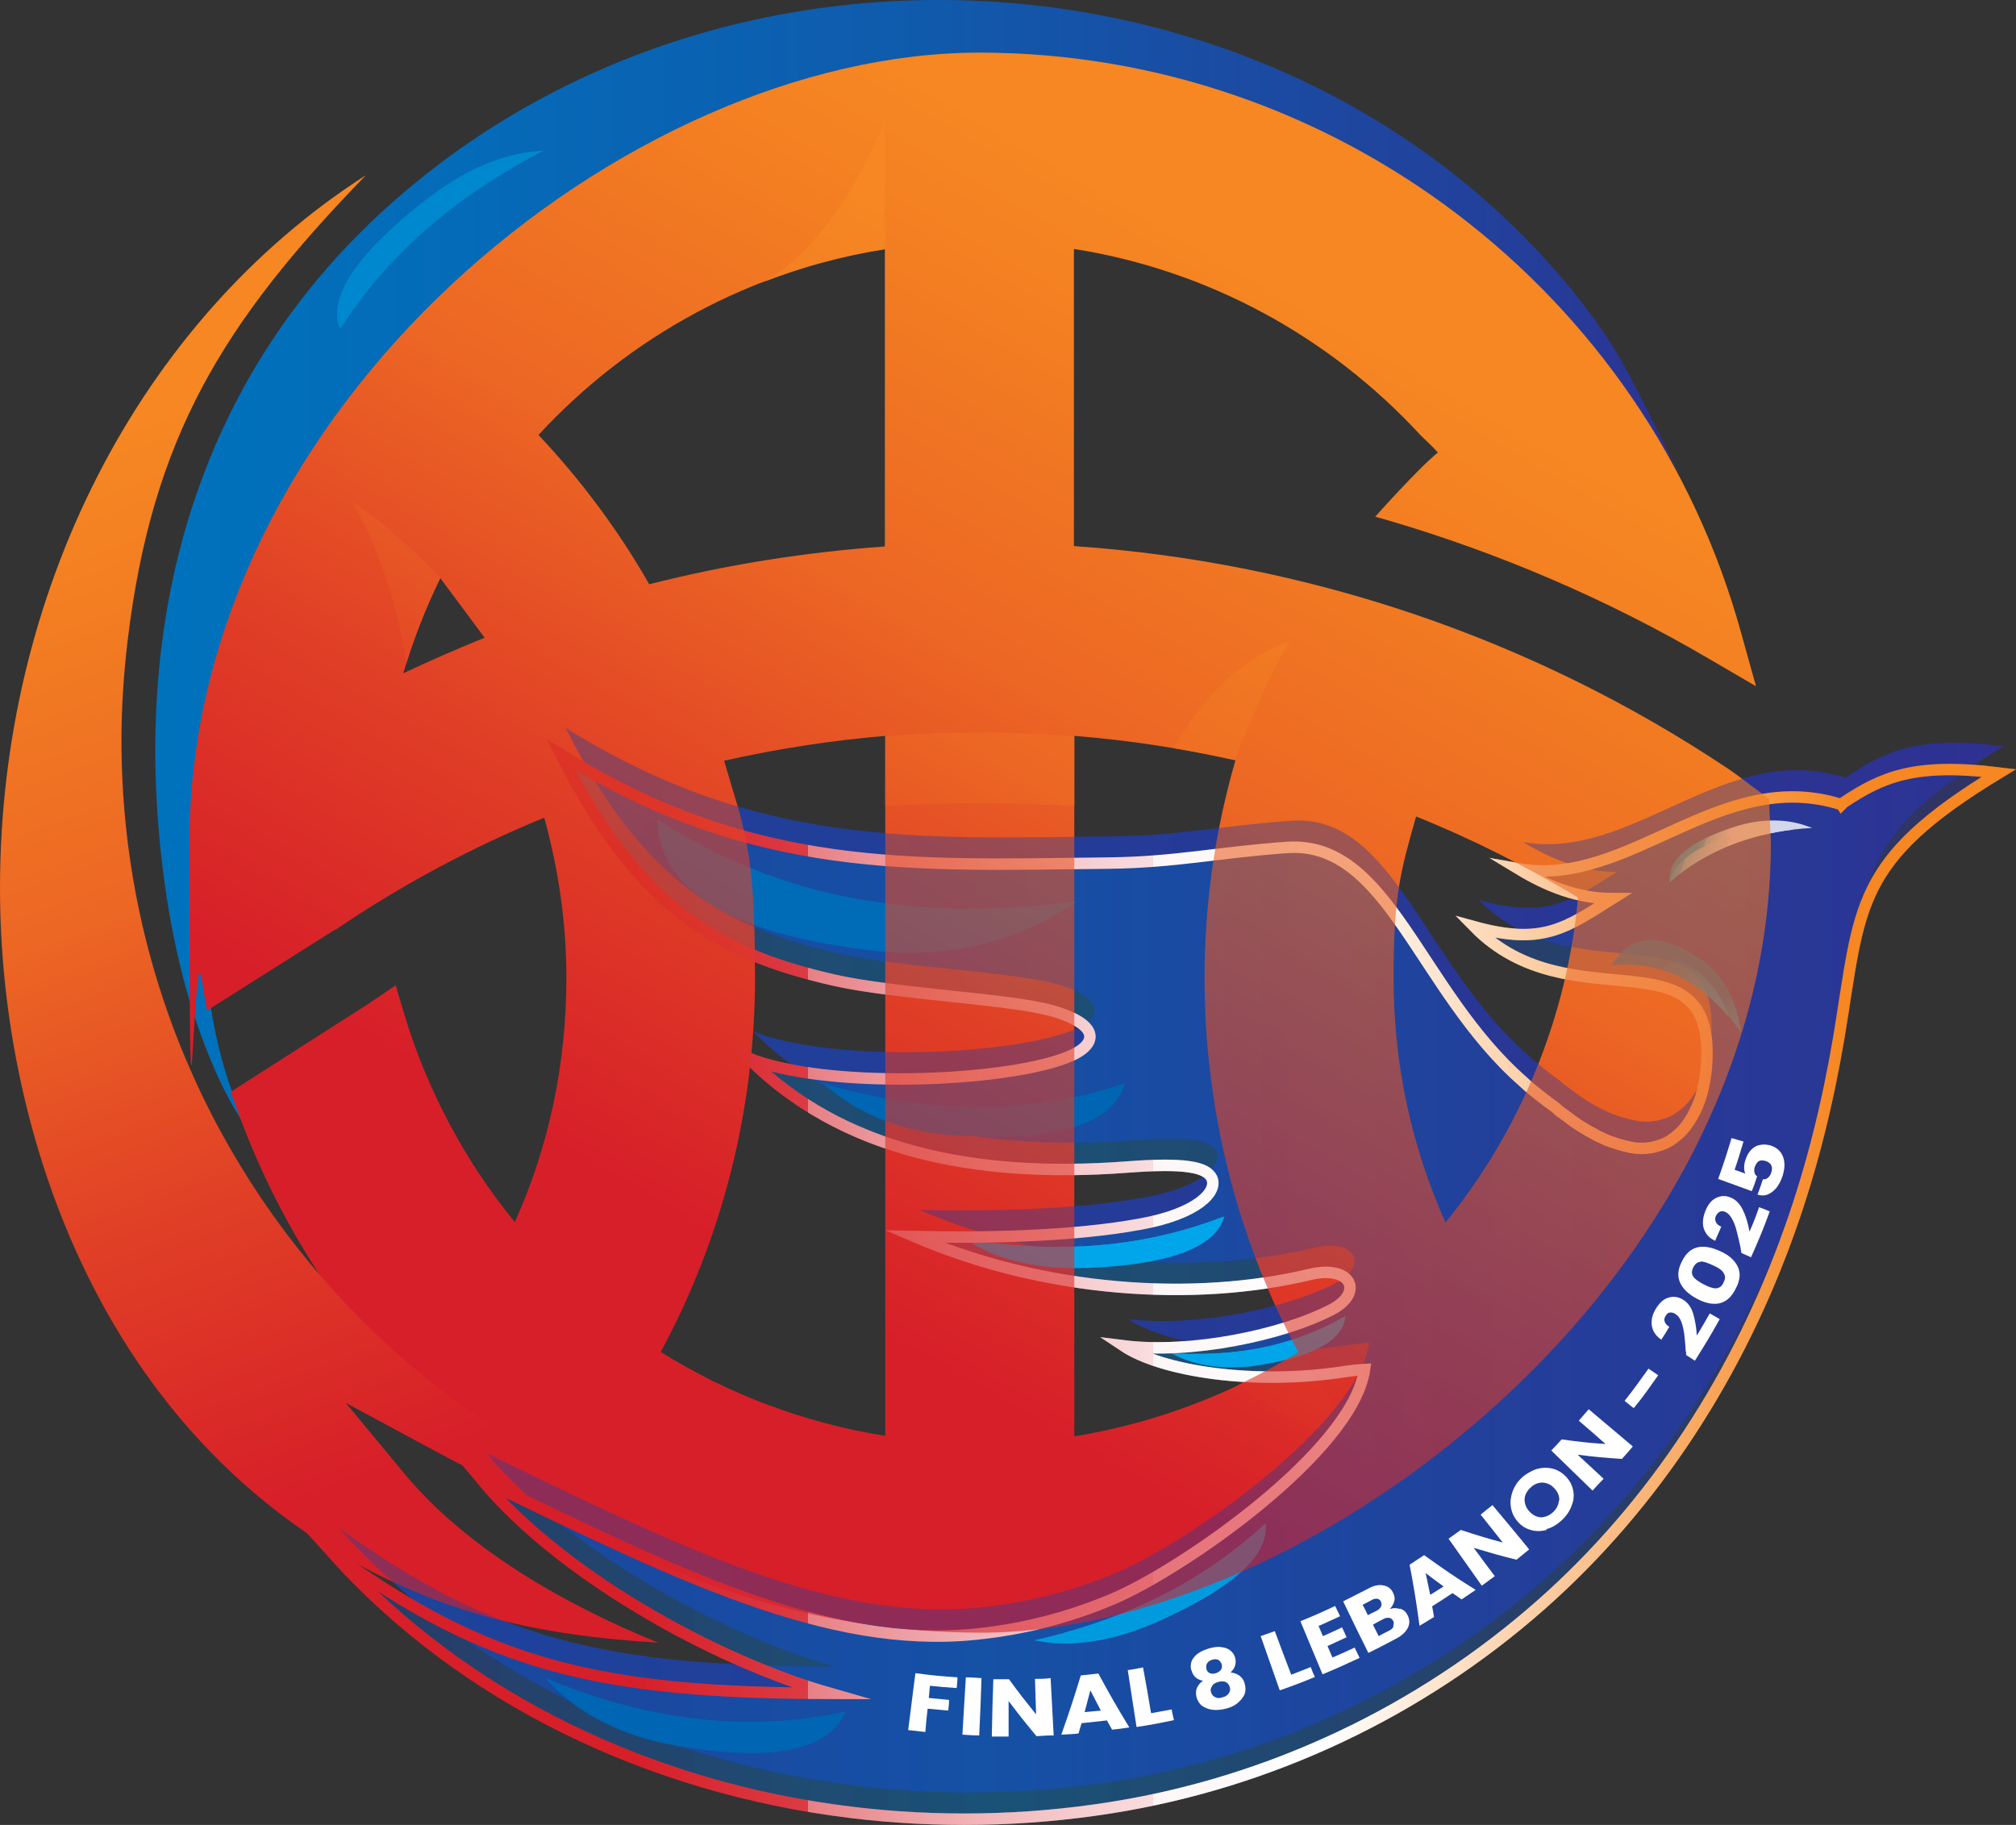 <?xml version="1.0" encoding="UTF-8"?>
<svg id="Layer_1" data-name="Layer 1" xmlns="http://www.w3.org/2000/svg" xmlns:xlink="http://www.w3.org/1999/xlink" viewBox="0 0 527.88 477.82">
  <rect x="0" y="0" width="527.88" height="477.82" fill="#333333" stroke="none"/>
  <defs>
    <style>
      .cls-1 {
        fill: url(#linear-gradient-22);
        mix-blend-mode: multiply;
      }

      .cls-1, .cls-2, .cls-3, .cls-4 {
        isolation: isolate;
      }

      .cls-5 {
        fill: url(#linear-gradient-8);
      }

      .cls-6 {
        fill: url(#linear-gradient-7);
      }

      .cls-7 {
        fill: url(#linear-gradient-5);
      }

      .cls-8 {
        fill: url(#linear-gradient-6);
      }

      .cls-9 {
        fill: url(#linear-gradient-9);
      }

      .cls-10 {
        fill: url(#linear-gradient-4);
      }

      .cls-11 {
        fill: url(#linear-gradient-3);
      }

      .cls-12 {
        fill: url(#linear-gradient);
      }

      .cls-13 {
        fill: #fff;
      }

      .cls-3 {
        fill: url(#linear-gradient-2);
      }

      .cls-3, .cls-14, .cls-4 {
        opacity: .4;
      }

      .cls-15 {
        fill: url(#linear-gradient-43);
      }

      .cls-16 {
        fill: url(#linear-gradient-40);
      }

      .cls-17 {
        fill: url(#linear-gradient-41);
      }

      .cls-18 {
        fill: url(#linear-gradient-42);
      }

      .cls-19 {
        fill: url(#linear-gradient-10);
      }

      .cls-20 {
        fill: url(#linear-gradient-11);
      }

      .cls-21 {
        fill: url(#linear-gradient-12);
      }

      .cls-22 {
        fill: url(#linear-gradient-13);
      }

      .cls-23 {
        fill: url(#linear-gradient-14);
      }

      .cls-24 {
        fill: url(#linear-gradient-21);
      }

      .cls-25 {
        fill: url(#linear-gradient-20);
      }

      .cls-26 {
        fill: url(#linear-gradient-28);
      }

      .cls-27 {
        fill: url(#linear-gradient-25);
      }

      .cls-28 {
        fill: url(#linear-gradient-32);
      }

      .cls-29 {
        fill: url(#linear-gradient-31);
      }

      .cls-30 {
        fill: url(#linear-gradient-33);
      }

      .cls-31 {
        fill: url(#linear-gradient-30);
      }

      .cls-32 {
        fill: url(#linear-gradient-15);
      }

      .cls-33 {
        fill: url(#linear-gradient-16);
      }

      .cls-34 {
        fill: url(#linear-gradient-17);
      }

      .cls-35 {
        fill: url(#linear-gradient-18);
      }

      .cls-36 {
        fill: url(#linear-gradient-35);
      }

      .cls-37 {
        fill: url(#linear-gradient-34);
      }

      .cls-38 {
        fill: url(#linear-gradient-36);
      }

      .cls-39 {
        fill: url(#linear-gradient-38);
      }

      .cls-40 {
        fill: url(#linear-gradient-24);
      }

      .cls-41 {
        fill: url(#linear-gradient-26);
      }

      .cls-42 {
        fill: url(#linear-gradient-29);
      }

      .cls-43 {
        fill: url(#linear-gradient-37);
      }

      .cls-44 {
        fill: url(#linear-gradient-39);
      }

      .cls-45 {
        fill: url(#linear-gradient-23);
        fill-rule: evenodd;
      }

      .cls-46 {
        opacity: .8;
      }

      .cls-4 {
        fill: url(#linear-gradient-27);
      }

      .cls-47 {
        stroke: url(#linear-gradient-19);
      }

      .cls-47, .cls-48 {
        fill: none;
        stroke-miterlimit: 10;
        stroke-width: 3px;
      }

      .cls-48 {
        stroke: url(#linear-gradient-44);
      }
    </style>
    <linearGradient id="linear-gradient" x1="89.12" y1="150.78" x2="524.86" y2="150.78" gradientTransform="translate(-.76 480.38) rotate(.1) scale(1 -1)" gradientUnits="userSpaceOnUse">
      <stop offset="0" stop-color="#1c449c"/>
      <stop offset="1" stop-color="#2e3192"/>
    </linearGradient>
    <linearGradient id="linear-gradient-2" x1="88.23" y1="143.78" x2="523.97" y2="143.78" gradientTransform="translate(-.76 480.38) rotate(.1) scale(1 -1)" gradientUnits="userSpaceOnUse">
      <stop offset="0" stop-color="#1c449c"/>
      <stop offset=".4" stop-color="#006fba"/>
      <stop offset=".7" stop-color="#184ea5"/>
      <stop offset="1" stop-color="#2e3192"/>
    </linearGradient>
    <linearGradient id="linear-gradient-3" x1="-1599.06" y1="-1024.13" x2="-1597.56" y2="-1016.53" gradientTransform="translate(2609.36 -558.52) rotate(2.1) scale(1.5 -1.1)" gradientUnits="userSpaceOnUse">
      <stop offset="0" stop-color="#00a6e9"/>
      <stop offset=".2" stop-color="#009fe3"/>
      <stop offset=".5" stop-color="#008ed5"/>
      <stop offset=".9" stop-color="#0072bd"/>
      <stop offset="1" stop-color="#0065b2"/>
    </linearGradient>
    <linearGradient id="linear-gradient-4" x1="-1591.02" y1="-1032.03" x2="-1590.52" y2="-1021.33" gradientTransform="translate(2608.76 -561.62) rotate(2.1) scale(1.5 -1.1)" gradientUnits="userSpaceOnUse">
      <stop offset="0" stop-color="#00a6e9"/>
      <stop offset=".2" stop-color="#009fe3"/>
      <stop offset=".5" stop-color="#008ed5"/>
      <stop offset=".9" stop-color="#0072bd"/>
      <stop offset="1" stop-color="#0065b2"/>
    </linearGradient>
    <linearGradient id="linear-gradient-5" x1="-1633.34" y1="-1537.43" x2="-1631.84" y2="-1529.83" gradientTransform="translate(1505.05 -1729.19) rotate(-30.5) scale(1.3 -.8)" gradientUnits="userSpaceOnUse">
      <stop offset="0" stop-color="#009bdf"/>
      <stop offset=".2" stop-color="#0094d9"/>
      <stop offset=".6" stop-color="#0083cb"/>
      <stop offset=".9" stop-color="#0067b3"/>
      <stop offset="1" stop-color="#0062af"/>
    </linearGradient>
    <linearGradient id="linear-gradient-6" x1="-1631.23" y1="-1542.62" x2="-1630.73" y2="-1531.92" gradientTransform="translate(1503.35 -1730.79) rotate(-30.5) scale(1.3 -.8)" gradientUnits="userSpaceOnUse">
      <stop offset="0" stop-color="#009bdf"/>
      <stop offset=".2" stop-color="#0094d9"/>
      <stop offset=".6" stop-color="#0083cb"/>
      <stop offset=".9" stop-color="#0067b3"/>
      <stop offset="1" stop-color="#0062af"/>
    </linearGradient>
    <linearGradient id="linear-gradient-7" x1="-2172.85" y1="-57.52" x2="-2162.35" y2="-65.12" gradientTransform="translate(-2265.13 1594.44) rotate(154.4) scale(1.4 -1.1)" gradientUnits="userSpaceOnUse">
      <stop offset="0" stop-color="#fff"/>
      <stop offset="0" stop-color="#f8fcfe"/>
      <stop offset="0" stop-color="#e7f6fc"/>
      <stop offset=".1" stop-color="#cbecfa"/>
      <stop offset=".2" stop-color="#a3dff7"/>
      <stop offset=".3" stop-color="#70cdf2"/>
      <stop offset=".3" stop-color="#34b8ed"/>
      <stop offset=".4" stop-color="#00a6e9"/>
      <stop offset=".5" stop-color="#009fe3"/>
      <stop offset=".7" stop-color="#008ed5"/>
      <stop offset=".9" stop-color="#0072bd"/>
      <stop offset="1" stop-color="#0069b5"/>
    </linearGradient>
    <linearGradient id="linear-gradient-8" x1="-2172.52" y1="-59.36" x2="-2152.22" y2="-74.26" gradientTransform="translate(-2263.13 1596.94) rotate(154.4) scale(1.4 -1.1)" gradientUnits="userSpaceOnUse">
      <stop offset="0" stop-color="#fff"/>
      <stop offset="0" stop-color="#f8fcfe"/>
      <stop offset="0" stop-color="#e7f6fc"/>
      <stop offset=".1" stop-color="#cbecfa"/>
      <stop offset=".2" stop-color="#a3dff7"/>
      <stop offset=".3" stop-color="#70cdf2"/>
      <stop offset=".3" stop-color="#34b8ed"/>
      <stop offset=".4" stop-color="#00a6e9"/>
      <stop offset=".5" stop-color="#009fe3"/>
      <stop offset=".7" stop-color="#008ed5"/>
      <stop offset=".9" stop-color="#0072bd"/>
      <stop offset="1" stop-color="#0069b5"/>
    </linearGradient>
    <linearGradient id="linear-gradient-9" x1="-2541.79" y1="-484.95" x2="-2527.49" y2="-495.45" gradientTransform="translate(-2153.8 32.19) rotate(-160.5) scale(1 -1.3)" gradientUnits="userSpaceOnUse">
      <stop offset="0" stop-color="#fff"/>
      <stop offset="0" stop-color="#f8fcfe"/>
      <stop offset="0" stop-color="#e7f6fc"/>
      <stop offset=".1" stop-color="#cbecfa"/>
      <stop offset=".2" stop-color="#a3dff7"/>
      <stop offset=".3" stop-color="#70cdf2"/>
      <stop offset=".3" stop-color="#34b8ed"/>
      <stop offset=".4" stop-color="#00a6e9"/>
      <stop offset=".5" stop-color="#009fe3"/>
      <stop offset=".7" stop-color="#008ed4"/>
      <stop offset="1" stop-color="#0072bc"/>
      <stop offset="1" stop-color="#006cb7"/>
    </linearGradient>
    <linearGradient id="linear-gradient-10" x1="-2541.5" y1="-486.24" x2="-2513.6" y2="-506.64" gradientTransform="translate(-2154.5 35.69) rotate(-160.5) scale(1 -1.3)" gradientUnits="userSpaceOnUse">
      <stop offset="0" stop-color="#fff"/>
      <stop offset="0" stop-color="#f8fcfe"/>
      <stop offset="0" stop-color="#e7f6fc"/>
      <stop offset=".1" stop-color="#cbecfa"/>
      <stop offset=".2" stop-color="#a3dff7"/>
      <stop offset=".3" stop-color="#70cdf2"/>
      <stop offset=".3" stop-color="#34b8ed"/>
      <stop offset=".4" stop-color="#00a6e9"/>
      <stop offset=".5" stop-color="#009fe3"/>
      <stop offset=".7" stop-color="#008ed4"/>
      <stop offset="1" stop-color="#0072bc"/>
      <stop offset="1" stop-color="#006cb7"/>
    </linearGradient>
    <linearGradient id="linear-gradient-11" x1="-2521.41" y1="-698.42" x2="-2519.01" y2="-685.72" gradientTransform="translate(-2712.51 -1367.49) rotate(-163.9) scale(1.3 1.1)" gradientUnits="userSpaceOnUse">
      <stop offset="0" stop-color="#fff"/>
      <stop offset="0" stop-color="#f8fcfe"/>
      <stop offset="0" stop-color="#e7f6fc"/>
      <stop offset=".1" stop-color="#cbecfa"/>
      <stop offset=".2" stop-color="#a3dff7"/>
      <stop offset=".3" stop-color="#70cdf2"/>
      <stop offset=".3" stop-color="#34b8ed"/>
      <stop offset=".4" stop-color="#00a6e9"/>
      <stop offset=".5" stop-color="#009fe3"/>
      <stop offset=".7" stop-color="#008ed4"/>
      <stop offset="1" stop-color="#0072bc"/>
      <stop offset="1" stop-color="#006cb7"/>
    </linearGradient>
    <linearGradient id="linear-gradient-12" x1="-2509.86" y1="-697.34" x2="-2508.96" y2="-679.44" gradientTransform="translate(-2712.51 -1367.49) rotate(-163.9) scale(1.3 1.1)" gradientUnits="userSpaceOnUse">
      <stop offset="0" stop-color="#fff"/>
      <stop offset="0" stop-color="#f8fcfe"/>
      <stop offset="0" stop-color="#e7f6fc"/>
      <stop offset=".1" stop-color="#cbecfa"/>
      <stop offset=".2" stop-color="#a3dff7"/>
      <stop offset=".3" stop-color="#70cdf2"/>
      <stop offset=".3" stop-color="#34b8ed"/>
      <stop offset=".4" stop-color="#00a6e9"/>
      <stop offset=".5" stop-color="#009fe3"/>
      <stop offset=".7" stop-color="#008ed4"/>
      <stop offset="1" stop-color="#0072bc"/>
      <stop offset="1" stop-color="#006cb7"/>
    </linearGradient>
    <linearGradient id="linear-gradient-13" x1="-1564.04" y1="-951.9" x2="-1562.54" y2="-944.3" gradientTransform="translate(2509.78 -903.43) rotate(-4.3) scale(1.5 -1.1)" gradientUnits="userSpaceOnUse">
      <stop offset="0" stop-color="#00a6e9"/>
      <stop offset=".2" stop-color="#009fe3"/>
      <stop offset=".5" stop-color="#008ed5"/>
      <stop offset=".9" stop-color="#0072bd"/>
      <stop offset="1" stop-color="#0065b2"/>
    </linearGradient>
    <linearGradient id="linear-gradient-14" x1="-1556.66" y1="-958.95" x2="-1556.06" y2="-948.25" gradientTransform="translate(2508.78 -906.43) rotate(-4.3) scale(1.5 -1.1)" gradientUnits="userSpaceOnUse">
      <stop offset="0" stop-color="#00a6e9"/>
      <stop offset=".2" stop-color="#009fe3"/>
      <stop offset=".5" stop-color="#008ed5"/>
      <stop offset=".9" stop-color="#0072bd"/>
      <stop offset="1" stop-color="#0065b2"/>
    </linearGradient>
    <linearGradient id="linear-gradient-15" x1="-1485.04" y1="-1176.66" x2="-1483.64" y2="-1169.16" gradientTransform="translate(2051.23 -908.73) rotate(-8.8) scale(1.3 -.8)" gradientUnits="userSpaceOnUse">
      <stop offset="0" stop-color="#00a6e9"/>
      <stop offset=".2" stop-color="#009fe3"/>
      <stop offset=".5" stop-color="#008ed5"/>
      <stop offset=".9" stop-color="#0072bd"/>
      <stop offset="1" stop-color="#0065b2"/>
    </linearGradient>
    <linearGradient id="linear-gradient-16" x1="-1482.46" y1="-1181.37" x2="-1481.86" y2="-1170.77" gradientTransform="translate(2050.23 -910.83) rotate(-8.8) scale(1.3 -.8)" gradientUnits="userSpaceOnUse">
      <stop offset="0" stop-color="#00a6e9"/>
      <stop offset=".2" stop-color="#009fe3"/>
      <stop offset=".5" stop-color="#008ed5"/>
      <stop offset=".9" stop-color="#0072bd"/>
      <stop offset="1" stop-color="#0065b2"/>
    </linearGradient>
    <linearGradient id="linear-gradient-17" x1="-1432.71" y1="-1316.31" x2="-1431.51" y2="-1310.61" gradientTransform="translate(1691.94 -1140.36) rotate(-16) scale(1.2 -.8)" gradientUnits="userSpaceOnUse">
      <stop offset="0" stop-color="#00a6e9"/>
      <stop offset=".2" stop-color="#009fe3"/>
      <stop offset=".5" stop-color="#008ed5"/>
      <stop offset=".9" stop-color="#0072bd"/>
      <stop offset="1" stop-color="#0065b2"/>
    </linearGradient>
    <linearGradient id="linear-gradient-18" x1="-1430.56" y1="-1318.05" x2="-1430.06" y2="-1309.95" gradientTransform="translate(1690.74 -1142.36) rotate(-16) scale(1.2 -.8)" gradientUnits="userSpaceOnUse">
      <stop offset="0" stop-color="#00a6e9"/>
      <stop offset=".2" stop-color="#009fe3"/>
      <stop offset=".5" stop-color="#008ed5"/>
      <stop offset=".9" stop-color="#0072bd"/>
      <stop offset="1" stop-color="#0065b2"/>
    </linearGradient>
    <linearGradient id="linear-gradient-19" x1="76.3" y1="144.12" x2="527.39" y2="144.12" gradientTransform="translate(0 479.77) scale(1 -1)" gradientUnits="userSpaceOnUse">
      <stop offset=".2" stop-color="#d71f29"/>
      <stop offset=".3" stop-color="#dc3b43"/>
      <stop offset=".3" stop-color="#e88085"/>
      <stop offset=".4" stop-color="#f2b6b9"/>
      <stop offset=".5" stop-color="#f9dddf"/>
      <stop offset=".5" stop-color="#fdf6f6"/>
      <stop offset=".6" stop-color="#fff"/>
      <stop offset=".9" stop-color="#f68722"/>
    </linearGradient>
    <linearGradient id="linear-gradient-20" x1="40.66" y1="333.13" x2="441" y2="333.13" gradientTransform="translate(0 479.77) scale(1 -1)" gradientUnits="userSpaceOnUse">
      <stop offset="0" stop-color="#0072bc"/>
      <stop offset=".2" stop-color="#046bb8"/>
      <stop offset=".5" stop-color="#105aac"/>
      <stop offset=".9" stop-color="#243e9a"/>
      <stop offset="1" stop-color="#2e3192"/>
    </linearGradient>
    <linearGradient id="linear-gradient-21" x1="152.95" y1="80.37" x2="359.6" y2="438.31" gradientTransform="translate(0 479.77) scale(1 -1)" gradientUnits="userSpaceOnUse">
      <stop offset=".2" stop-color="#d71f29"/>
      <stop offset=".4" stop-color="#e03f26"/>
      <stop offset=".6" stop-color="#ec6624"/>
      <stop offset=".8" stop-color="#f37e22"/>
      <stop offset=".9" stop-color="#f68722"/>
    </linearGradient>
    <linearGradient id="linear-gradient-22" x1="148.12" y1="90.07" x2="332.82" y2="409.97" gradientTransform="translate(0 479.77) scale(1 -1)" gradientUnits="userSpaceOnUse">
      <stop offset=".2" stop-color="#d71f29"/>
      <stop offset=".4" stop-color="#e03f26"/>
      <stop offset=".6" stop-color="#ec6624"/>
      <stop offset=".8" stop-color="#f37e22"/>
      <stop offset=".9" stop-color="#f68722"/>
    </linearGradient>
    <linearGradient id="linear-gradient-23" x1="187.75" y1="41.54" x2="50.85" y2="417.54" gradientTransform="translate(0 479.77) scale(1 -1)" gradientUnits="userSpaceOnUse">
      <stop offset=".2" stop-color="#d71f29"/>
      <stop offset=".4" stop-color="#e03f26"/>
      <stop offset=".6" stop-color="#ec6624"/>
      <stop offset=".8" stop-color="#f37e22"/>
      <stop offset=".9" stop-color="#f68722"/>
    </linearGradient>
    <linearGradient id="linear-gradient-24" x1="-2255.25" y1="512.86" x2="-2253.75" y2="520.76" gradientTransform="translate(-2250.64 1841.65) rotate(135.1) scale(1.3 -.8)" gradientUnits="userSpaceOnUse">
      <stop offset="0" stop-color="#0088ce"/>
      <stop offset=".3" stop-color="#0081c9"/>
      <stop offset=".8" stop-color="#0070bb"/>
      <stop offset="1" stop-color="#0065b2"/>
    </linearGradient>
    <linearGradient id="linear-gradient-25" x1="-2252.02" y1="507.51" x2="-2251.42" y2="518.71" gradientTransform="translate(-2248.64 1842.75) rotate(135.1) scale(1.3 -.8)" gradientUnits="userSpaceOnUse">
      <stop offset="0" stop-color="#0088ce"/>
      <stop offset=".3" stop-color="#0081c9"/>
      <stop offset=".8" stop-color="#0070bb"/>
      <stop offset="1" stop-color="#0065b2"/>
    </linearGradient>
    <linearGradient id="linear-gradient-26" x1="89.12" y1="150.78" x2="524.86" y2="150.78" gradientTransform="translate(-.76 480.38) rotate(.1) scale(1 -1)" gradientUnits="userSpaceOnUse">
      <stop offset="0" stop-color="#1c449c"/>
      <stop offset="1" stop-color="#2e3192"/>
    </linearGradient>
    <linearGradient id="linear-gradient-27" x1="88.23" y1="143.78" x2="523.97" y2="143.78" gradientTransform="translate(-.76 480.38) rotate(.1) scale(1 -1)" gradientUnits="userSpaceOnUse">
      <stop offset="0" stop-color="#1c449c"/>
      <stop offset=".4" stop-color="#006fba"/>
      <stop offset=".7" stop-color="#184ea5"/>
      <stop offset="1" stop-color="#2e3192"/>
    </linearGradient>
    <linearGradient id="linear-gradient-28" x1="-1599.06" y1="-1024.13" x2="-1597.56" y2="-1016.53" gradientTransform="translate(2609.36 -558.52) rotate(2.1) scale(1.5 -1.1)" gradientUnits="userSpaceOnUse">
      <stop offset="0" stop-color="#00a6e9"/>
      <stop offset=".2" stop-color="#009fe3"/>
      <stop offset=".5" stop-color="#008ed5"/>
      <stop offset=".9" stop-color="#0072bd"/>
      <stop offset="1" stop-color="#0065b2"/>
    </linearGradient>
    <linearGradient id="linear-gradient-29" x1="-1591.02" y1="-1032.03" x2="-1590.52" y2="-1021.33" gradientTransform="translate(2608.76 -561.62) rotate(2.1) scale(1.5 -1.1)" gradientUnits="userSpaceOnUse">
      <stop offset="0" stop-color="#00a6e9"/>
      <stop offset=".2" stop-color="#009fe3"/>
      <stop offset=".5" stop-color="#008ed5"/>
      <stop offset=".9" stop-color="#0072bd"/>
      <stop offset="1" stop-color="#0065b2"/>
    </linearGradient>
    <linearGradient id="linear-gradient-30" x1="-1633.34" y1="-1537.43" x2="-1631.84" y2="-1529.83" gradientTransform="translate(1505.05 -1729.19) rotate(-30.5) scale(1.3 -.8)" gradientUnits="userSpaceOnUse">
      <stop offset="0" stop-color="#009bdf"/>
      <stop offset=".2" stop-color="#0094d9"/>
      <stop offset=".6" stop-color="#0083cb"/>
      <stop offset=".9" stop-color="#0067b3"/>
      <stop offset="1" stop-color="#0062af"/>
    </linearGradient>
    <linearGradient id="linear-gradient-31" x1="-1631.23" y1="-1542.62" x2="-1630.73" y2="-1531.92" gradientTransform="translate(1503.35 -1730.79) rotate(-30.5) scale(1.3 -.8)" gradientUnits="userSpaceOnUse">
      <stop offset="0" stop-color="#009bdf"/>
      <stop offset=".2" stop-color="#0094d9"/>
      <stop offset=".6" stop-color="#0083cb"/>
      <stop offset=".9" stop-color="#0067b3"/>
      <stop offset="1" stop-color="#0062af"/>
    </linearGradient>
    <linearGradient id="linear-gradient-32" x1="-2172.85" y1="-57.52" x2="-2162.35" y2="-65.12" gradientTransform="translate(-2265.13 1594.44) rotate(154.4) scale(1.4 -1.1)" gradientUnits="userSpaceOnUse">
      <stop offset="0" stop-color="#fff"/>
      <stop offset="0" stop-color="#f8fcfe"/>
      <stop offset="0" stop-color="#e7f6fc"/>
      <stop offset=".1" stop-color="#cbecfa"/>
      <stop offset=".2" stop-color="#a3dff7"/>
      <stop offset=".3" stop-color="#70cdf2"/>
      <stop offset=".3" stop-color="#34b8ed"/>
      <stop offset=".4" stop-color="#00a6e9"/>
      <stop offset=".5" stop-color="#009fe3"/>
      <stop offset=".7" stop-color="#008ed5"/>
      <stop offset=".9" stop-color="#0072bd"/>
      <stop offset="1" stop-color="#0069b5"/>
    </linearGradient>
    <linearGradient id="linear-gradient-33" x1="-2172.52" y1="-59.36" x2="-2152.22" y2="-74.26" gradientTransform="translate(-2263.13 1596.94) rotate(154.4) scale(1.4 -1.1)" gradientUnits="userSpaceOnUse">
      <stop offset="0" stop-color="#fff"/>
      <stop offset="0" stop-color="#f8fcfe"/>
      <stop offset="0" stop-color="#e7f6fc"/>
      <stop offset=".1" stop-color="#cbecfa"/>
      <stop offset=".2" stop-color="#a3dff7"/>
      <stop offset=".3" stop-color="#70cdf2"/>
      <stop offset=".3" stop-color="#34b8ed"/>
      <stop offset=".4" stop-color="#00a6e9"/>
      <stop offset=".5" stop-color="#009fe3"/>
      <stop offset=".7" stop-color="#008ed5"/>
      <stop offset=".9" stop-color="#0072bd"/>
      <stop offset="1" stop-color="#0069b5"/>
    </linearGradient>
    <linearGradient id="linear-gradient-34" x1="-2541.79" y1="-484.95" x2="-2527.49" y2="-495.45" gradientTransform="translate(-2153.8 32.19) rotate(-160.5) scale(1 -1.3)" gradientUnits="userSpaceOnUse">
      <stop offset="0" stop-color="#fff"/>
      <stop offset="0" stop-color="#f8fcfe"/>
      <stop offset="0" stop-color="#e7f6fc"/>
      <stop offset=".1" stop-color="#cbecfa"/>
      <stop offset=".2" stop-color="#a3dff7"/>
      <stop offset=".3" stop-color="#70cdf2"/>
      <stop offset=".3" stop-color="#34b8ed"/>
      <stop offset=".4" stop-color="#00a6e9"/>
      <stop offset=".5" stop-color="#009fe3"/>
      <stop offset=".7" stop-color="#008ed4"/>
      <stop offset="1" stop-color="#0072bc"/>
      <stop offset="1" stop-color="#006cb7"/>
    </linearGradient>
    <linearGradient id="linear-gradient-35" x1="-2541.5" y1="-486.24" x2="-2513.6" y2="-506.64" gradientTransform="translate(-2154.5 35.69) rotate(-160.5) scale(1 -1.3)" gradientUnits="userSpaceOnUse">
      <stop offset="0" stop-color="#fff"/>
      <stop offset="0" stop-color="#f8fcfe"/>
      <stop offset="0" stop-color="#e7f6fc"/>
      <stop offset=".1" stop-color="#cbecfa"/>
      <stop offset=".2" stop-color="#a3dff7"/>
      <stop offset=".3" stop-color="#70cdf2"/>
      <stop offset=".3" stop-color="#34b8ed"/>
      <stop offset=".4" stop-color="#00a6e9"/>
      <stop offset=".5" stop-color="#009fe3"/>
      <stop offset=".7" stop-color="#008ed4"/>
      <stop offset="1" stop-color="#0072bc"/>
      <stop offset="1" stop-color="#006cb7"/>
    </linearGradient>
    <linearGradient id="linear-gradient-36" x1="-2521.41" y1="-698.42" x2="-2519.01" y2="-685.72" gradientTransform="translate(-2712.51 -1367.49) rotate(-163.9) scale(1.3 1.1)" gradientUnits="userSpaceOnUse">
      <stop offset="0" stop-color="#fff"/>
      <stop offset="0" stop-color="#f8fcfe"/>
      <stop offset="0" stop-color="#e7f6fc"/>
      <stop offset=".1" stop-color="#cbecfa"/>
      <stop offset=".2" stop-color="#a3dff7"/>
      <stop offset=".3" stop-color="#70cdf2"/>
      <stop offset=".3" stop-color="#34b8ed"/>
      <stop offset=".4" stop-color="#00a6e9"/>
      <stop offset=".5" stop-color="#009fe3"/>
      <stop offset=".7" stop-color="#008ed4"/>
      <stop offset="1" stop-color="#0072bc"/>
      <stop offset="1" stop-color="#006cb7"/>
    </linearGradient>
    <linearGradient id="linear-gradient-37" x1="-2509.86" y1="-697.34" x2="-2508.96" y2="-679.44" gradientTransform="translate(-2712.51 -1367.49) rotate(-163.9) scale(1.3 1.1)" gradientUnits="userSpaceOnUse">
      <stop offset="0" stop-color="#fff"/>
      <stop offset="0" stop-color="#f8fcfe"/>
      <stop offset="0" stop-color="#e7f6fc"/>
      <stop offset=".1" stop-color="#cbecfa"/>
      <stop offset=".2" stop-color="#a3dff7"/>
      <stop offset=".3" stop-color="#70cdf2"/>
      <stop offset=".3" stop-color="#34b8ed"/>
      <stop offset=".4" stop-color="#00a6e9"/>
      <stop offset=".5" stop-color="#009fe3"/>
      <stop offset=".7" stop-color="#008ed4"/>
      <stop offset="1" stop-color="#0072bc"/>
      <stop offset="1" stop-color="#006cb7"/>
    </linearGradient>
    <linearGradient id="linear-gradient-38" x1="-1564.04" y1="-951.9" x2="-1562.54" y2="-944.3" gradientTransform="translate(2509.78 -903.43) rotate(-4.3) scale(1.5 -1.1)" gradientUnits="userSpaceOnUse">
      <stop offset="0" stop-color="#00a6e9"/>
      <stop offset=".2" stop-color="#009fe3"/>
      <stop offset=".5" stop-color="#008ed5"/>
      <stop offset=".9" stop-color="#0072bd"/>
      <stop offset="1" stop-color="#0065b2"/>
    </linearGradient>
    <linearGradient id="linear-gradient-39" x1="-1556.66" y1="-958.95" x2="-1556.06" y2="-948.25" gradientTransform="translate(2508.78 -906.43) rotate(-4.3) scale(1.5 -1.1)" gradientUnits="userSpaceOnUse">
      <stop offset="0" stop-color="#00a6e9"/>
      <stop offset=".2" stop-color="#009fe3"/>
      <stop offset=".5" stop-color="#008ed5"/>
      <stop offset=".9" stop-color="#0072bd"/>
      <stop offset="1" stop-color="#0065b2"/>
    </linearGradient>
    <linearGradient id="linear-gradient-40" x1="-1485.04" y1="-1176.66" x2="-1483.64" y2="-1169.16" gradientTransform="translate(2051.23 -908.73) rotate(-8.8) scale(1.3 -.8)" gradientUnits="userSpaceOnUse">
      <stop offset="0" stop-color="#00a6e9"/>
      <stop offset=".2" stop-color="#009fe3"/>
      <stop offset=".5" stop-color="#008ed5"/>
      <stop offset=".9" stop-color="#0072bd"/>
      <stop offset="1" stop-color="#0065b2"/>
    </linearGradient>
    <linearGradient id="linear-gradient-41" x1="-1482.46" y1="-1181.37" x2="-1481.86" y2="-1170.77" gradientTransform="translate(2050.23 -910.83) rotate(-8.8) scale(1.3 -.8)" gradientUnits="userSpaceOnUse">
      <stop offset="0" stop-color="#00a6e9"/>
      <stop offset=".2" stop-color="#009fe3"/>
      <stop offset=".5" stop-color="#008ed5"/>
      <stop offset=".9" stop-color="#0072bd"/>
      <stop offset="1" stop-color="#0065b2"/>
    </linearGradient>
    <linearGradient id="linear-gradient-42" x1="-1432.71" y1="-1316.31" x2="-1431.51" y2="-1310.61" gradientTransform="translate(1691.94 -1140.36) rotate(-16) scale(1.2 -.8)" gradientUnits="userSpaceOnUse">
      <stop offset="0" stop-color="#00a6e9"/>
      <stop offset=".2" stop-color="#009fe3"/>
      <stop offset=".5" stop-color="#008ed5"/>
      <stop offset=".9" stop-color="#0072bd"/>
      <stop offset="1" stop-color="#0065b2"/>
    </linearGradient>
    <linearGradient id="linear-gradient-43" x1="-1430.56" y1="-1318.05" x2="-1430.06" y2="-1309.95" gradientTransform="translate(1690.74 -1142.36) rotate(-16) scale(1.2 -.8)" gradientUnits="userSpaceOnUse">
      <stop offset="0" stop-color="#00a6e9"/>
      <stop offset=".2" stop-color="#009fe3"/>
      <stop offset=".5" stop-color="#008ed5"/>
      <stop offset=".9" stop-color="#0072bd"/>
      <stop offset="1" stop-color="#0065b2"/>
    </linearGradient>
    <linearGradient id="linear-gradient-44" x1="76.3" y1="144.12" x2="527.39" y2="144.12" gradientTransform="translate(0 479.77) scale(1 -1)" gradientUnits="userSpaceOnUse">
      <stop offset=".2" stop-color="#d71f29"/>
      <stop offset=".3" stop-color="#dc3b43"/>
      <stop offset=".3" stop-color="#e88085"/>
      <stop offset=".4" stop-color="#f2b6b9"/>
      <stop offset=".5" stop-color="#f9dddf"/>
      <stop offset=".5" stop-color="#fdf6f6"/>
      <stop offset=".6" stop-color="#fff"/>
      <stop offset=".9" stop-color="#f68722"/>
    </linearGradient>
  </defs>
  <g class="cls-2">
    <g id="Layer_1-2" data-name="Layer 1">
      <g>
        <path class="cls-12" d="M483.4,203.68c-31.9-10.2-55.5,21.9-84.6,16.8,7.6,4.6,15.6,7.8,24.6,7.8-12.2,7.7-18.3,12.3-36.1,7.4,25.1,25.6,62.7.6,60.8,35.4-.1,2.1-.4,4.2-.8,6.2s-1,3.9-1.8,5.7-1.7,3.3-2.8,4.8-2.4,2.6-3.8,3.6-3.1,1.6-4.9,2-4,.4-5.9,0-4.8-1.2-7-2.2c-2.9-1.3-5.6-2.9-8.1-4.7-1.1-.8-2.2-1.7-3.4-2.5h0c-1-1-2.2-1.8-3.3-2.6-1.3-1-2.6-2-3.8-3s-1.7-1.4-2.5-2.2c-27.3-23.9-35.2-63.1-61.7-61.3-17.6,1.2-29.1,3.9-46.9,4.1-51,.5-92.6,3.2-143.3-28.4,20.1,39.9,40.7,52,71.3,59,16.1,3.7,46.3,4.9,57.4,8.1,13.1,3.8,11.9,9.2,3.2,12.4-17,6.3-62.3,8.1-82.8,0,24.1,24.1,58.8,31.5,98.9,28.5,15.5-1.2,21,0,22.4,2.9,1.6,3.5-3.7,9.3-18.6,12-17.8,3.3-41,3.7-59.2,3.3,34.2,14.7,73.3,17.1,103.5,9.9,11-2.6,14.2,4.9,5.5,9.3-12.8,6.6-36.7,11.6-54.3,9.4,9.9,6.6,33.9,10.4,57.6,6.8,1.9-.3,3.7-.5,5.5-.6-3.1,21.4-47.8,52.5-66.2,60.2-11.7,4.9-23.6,7.9-35.8,9.1-38.5,3.9-77.9-15.5-129.1-40.4,20,24.2,59.8,46.9,91.2,55.9-60.5-.1-89.5-7.2-130.1-36.5,34.2,38,83.2,61.2,135.2,67.6,22.7,2.8,45.9,2.4,68.5-1.2,41.6-6.6,80.9-25.2,112.5-53.1,29.9-26.4,51.9-60.8,65.2-98.4,5.8-16.3,9.9-33.1,12.8-50.2,5.7-34.3,3.8-46.1,41.9-69.2-22-2.7-30.5,1-40.6,7.7l-.6.6Z"/>
        <path class="cls-3" d="M482.5,210.68c-31.9-10.2-55.5,21.9-84.6,16.8,7.6,4.6,15.6,7.8,24.6,7.8-12.2,7.7-18.3,12.3-36.1,7.4,25.1,25.6,62.7.6,60.8,35.4-.1,2.1-.4,4.2-.8,6.2s-1,3.9-1.8,5.7-1.7,3.3-2.8,4.8-2.4,2.6-3.8,3.6-3.1,1.6-4.9,2-4,.4-5.9,0-4.8-1.2-7-2.2-5.6-2.9-8.1-4.7c-1.1-.8-2.2-1.7-3.4-2.5h0c-1-1-2.2-1.8-3.3-2.6-1.3-1-2.6-2-3.8-3s-1.7-1.4-2.5-2.2c-27.3-23.9-35.2-63.1-61.7-61.3-17.6,1.2-29.1,3.9-46.9,4.1-51,.5-92.6,3.2-143.3-28.4,20.1,39.9,40.7,52,71.3,59,16.1,3.7,46.3,4.9,57.4,8.1,13.1,3.8,11.9,9.2,3.2,12.4-17,6.3-62.3,8.1-82.8,0,24.1,24.1,58.8,31.5,98.9,28.5,15.5-1.2,21,0,22.4,2.9,1.6,3.5-3.7,9.3-18.6,12-17.8,3.3-41,3.7-59.2,3.3,34.2,14.7,73.3,17.1,103.5,9.9,11-2.6,14.2,4.9,5.5,9.3-12.8,6.6-36.7,11.6-54.3,9.4,9.9,6.6,33.9,10.4,57.6,6.8,1.9-.3,3.7-.5,5.5-.6-3.1,21.4-47.8,52.5-66.2,60.2-11.7,4.9-23.6,7.9-35.8,9.1-38.5,3.9-77.9-15.5-129.1-40.4,20,24.2,59.8,46.9,91.2,55.9-60.5-.1-89.5-7.2-130.1-36.5,34.2,38,83.2,61.2,135.2,67.6,22.7,2.8,45.9,2.4,68.5-1.2,41.6-6.6,80.9-25.2,112.5-53.1,29.9-26.4,51.9-60.8,65.2-98.4,5.8-16.3,9.9-33.1,12.8-50.2,5.7-34.3,3.8-46.1,41.9-69.2-22-2.7-30.5,1-40.6,7.7l-.6.6Z"/>
        <g>
          <path class="cls-11" d="M221.4,448.18c-4.7,11.1-21.3,12.8-43.8,9-.5,0-1-.2-1.5-.3-12.9-2.3-24.2-8-31.7-15.8l-1.6-1.7c2.9,1.2,5.9,2.3,8.8,3.4,22.8,8,45.8,10.5,69.3,5.5h.4l.1-.1Z"/>
          <path class="cls-10" d="M220.9,448.28c-6.6,8.2-22.6,9-43.3,5.3-10-1.8-19-5.6-26-10.8,22.8,8,45.8,10.5,69.3,5.5Z"/>
        </g>
        <g>
          <path class="cls-7" d="M331.4,398.78c1.1,9.1-10.3,17.8-28.2,25.8-.4.2-.8.4-1.2.5-10.4,4.5-20.9,6.2-29.5,4.7l-1.8-.3c2.6-.6,5.2-1.2,7.8-1.9,19.9-5.5,37.7-14.6,52.7-28.5l.3-.3h-.1Z"/>
          <path class="cls-8" d="M331.1,399.08c-1.5,8.2-12.8,16.1-29.4,23.3-8,3.5-16.1,5.3-23.3,5.2,19.9-5.5,37.7-14.6,52.7-28.5h0Z"/>
        </g>
        <g class="cls-46">
          <path class="cls-6" d="M437.2,231.18c-.8-6.6,6.3-11.3,17.3-14.8.2,0,.5-.2.7-.2,6.4-1.9,12.9-1.8,18.2.2l1.1.4c-1.6.1-3.2.2-4.8.4-12.3,1.5-23.2,5.7-32.5,13.8,0,0-.1,0-.2.1l.2.1Z"/>
          <path class="cls-5" d="M437.3,230.98c.9-5.6,7.8-9.8,18-12.9,4.9-1.5,9.9-1.8,14.4-.9-12.3,1.5-23.2,5.7-32.5,13.8h.1Z"/>
        </g>
        <g class="cls-46">
          <path class="cls-9" d="M422,252.68c5.3-8.8,13.4-8,22.8-1.9.2.1.4.3.6.4,5.3,3.6,9,9.9,10.2,17.5l.3,1.6c-1-1.4-2.1-2.7-3.1-4-8.3-9.7-18.3-14.8-30.5-13.6h-.3Z"/>
          <path class="cls-19" d="M422.2,252.68c5.4-6.1,13-4.7,21.5,1.1,4.1,2.8,7.2,7.2,9,12.5-8.3-9.7-18.3-14.8-30.5-13.6Z"/>
        </g>
        <g>
          <path class="cls-20" d="M172.1,214.58c.6,20.3,22.9,30.4,56.3,34.3,18.5,2.1,36.6-1.8,50.6-11l3-1.9c-4.6.6-9.1,1.1-13.5,1.4-34.7,2.6-66.9-3.8-95.7-22.4-.2-.1-.3-.2-.5-.3l-.2-.1Z"/>
          <path class="cls-21" d="M172.6,214.98c4.6,16.1,25.6,24.5,55.3,28,14.3,1.7,28.3-.3,40.4-5.5-34.7,2.6-66.9-3.8-95.7-22.4v-.1Z"/>
        </g>
        <g>
          <path class="cls-22" d="M294.6,283.58c-3.4,11.6-19.7,15.1-42.5,13.8h-1.5c-13.1-.8-25-5.2-33.2-12.2l-1.8-1.5c3.1.9,6.1,1.7,9.1,2.4,23.5,5.4,46.7,5.3,69.4-2.3.1,0,.3,0,.4-.1l.1-.1Z"/>
          <path class="cls-23" d="M294.2,283.78c-5.6,8.9-21.4,11.5-42.4,10.2-10.1-.6-19.5-3.4-27-7.8,23.5,5.4,46.7,5.3,69.4-2.3v-.1Z"/>
        </g>
        <g>
          <path class="cls-32" d="M320.6,318.38c-2.3,8.9-16.2,12.8-35.8,13.6h-1.3c-11.3.4-21.7-2-29.1-6.5l-1.6-1c2.7.4,5.3.8,8,1.1,20.5,2.3,40.4.4,59.5-7,.1,0,.2,0,.4-.1l-.1-.1Z"/>
          <path class="cls-33" d="M320.3,318.58c-4.4,7.1-17.8,10.2-35.9,10.8-8.7.3-16.9-1.1-23.6-3.8,20.5,2.3,40.4.4,59.5-7Z"/>
        </g>
        <g>
          <path class="cls-34" d="M352.3,344.68c-.7,6.8-9.7,10.8-23,12.8s-.6,0-.9.1c-7.7,1.1-15,.1-20.6-2.7l-1.2-.6c1.9.1,3.7.2,5.5.2,14.2.2,27.6-2.7,39.8-9.7,0,0,.1,0,.2-.1h.2Z"/>
          <path class="cls-35" d="M352.1,344.78c-2.3,5.6-11.1,9-23.3,10.8-5.9.9-11.6.5-16.5-1.1,14.2.2,27.6-2.7,39.8-9.7h0Z"/>
        </g>
        <path class="cls-47" d="M482.2,210.68c-31.9-10.2-55.5,21.9-84.6,16.8,7.6,4.6,15.6,7.8,24.6,7.8-12.2,7.7-18.3,12.3-36.1,7.4,25.1,25.6,62.7.6,60.8,35.4-.1,2.1-.4,4.2-.8,6.2s-1,3.9-1.8,5.7-1.7,3.3-2.8,4.8-2.4,2.6-3.8,3.6-3.1,1.6-4.9,2c-2,.4-4,.4-5.9,0s-4.8-1.2-7-2.2-5.6-2.9-8.1-4.7c-1.1-.8-2.2-1.7-3.4-2.5h0c-1-1-2.2-1.8-3.3-2.6-1.3-1-2.6-2-3.8-3s-1.7-1.4-2.5-2.2c-27.3-23.9-35.2-63.1-61.7-61.3-17.6,1.2-29.1,3.9-46.9,4.1-51,.5-92.6,3.2-143.3-28.4,20.1,39.9,40.7,52,71.3,59,16.1,3.7,46.3,4.9,57.4,8.1,13.1,3.8,11.9,9.2,3.2,12.4-17,6.3-62.3,8.1-82.8,0,24.1,24.1,58.8,31.5,98.9,28.5,15.5-1.2,21,0,22.4,2.9,1.6,3.5-3.7,9.3-18.6,12-17.8,3.3-41,3.7-59.2,3.3,34.2,14.7,73.3,17.1,103.5,9.9,11-2.6,14.2,4.9,5.5,9.3-12.8,6.6-36.7,11.6-54.3,9.4,9.9,6.6,33.9,10.4,57.6,6.8,1.9-.3,3.7-.5,5.5-.6-3.1,21.4-47.8,52.5-66.2,60.2-11.7,4.9-23.6,7.9-35.8,9.1-38.5,3.9-77.9-15.5-129.1-40.4,20,24.2,59.8,46.9,91.2,55.9-60.5-.1-89.5-7.2-130.1-36.5,34.2,38,83.2,61.2,135.2,67.6,22.7,2.8,45.9,2.4,68.5-1.2,41.6-6.6,80.9-25.2,112.5-53.1,29.9-26.4,51.9-60.8,65.2-98.4,5.8-16.3,9.9-33.1,12.8-50.2,5.7-34.3,3.8-46.1,41.9-69.2-22-2.7-30.5,1-40.6,7.7l-.6.6Z"/>
      </g>
      <path class="cls-25" d="M54.5,121.18c-12.3,30.7-16.1,64.7-12.6,99.8.9,9.3,2.3,18.5,4.3,27.7,1.9,8.6,4.3,17,7.5,25.2s5.7,13.3,9.5,19.4c-.6-1.9-1.2-3.8-1.8-5.7-5.3-14-7.7-29.4-8.1-45.1-.4-5.3-.5-10.7-.4-16.1.2-16.5,2.3-32.4,6.1-47.7,7.7-29.8,22.1-57.7,41.7-81.4,16.5-20,36.8-36.7,59.5-49.2,23.8-13.1,50.2-21.5,77.2-24.6,8.8-1,17.7-1.5,26.5-1.4,76,.8,141.9,42.5,177.1,104-8.1-14.1-13.5-28.8-23.3-42.2-10-13.7-21.8-26-34.9-36.6C318-5.22,223.8-14.52,149.2,21.98c-17.9,8.7-34.5,20-49.1,33.4-20.9,19.2-35.9,41.5-45.6,65.8Z"/>
      <g>
        <path class="cls-24" d="M463.2,209.08c-.1,0-2.4-1.7-2.4-1.7-5.2-3.9-7.2-5.4-8.3-6.1-50.9-34-110-54.1-171.3-58.3v-77.8c34.8,5.5,66.6,22.6,90.7,48.7,2.3,2.2,3.7,3.6,4.6,4.6-5.2,4.2-16.4,16.8-16.4,16.8l3.5,1c29.2,8.6,57.4,20.7,83.7,36.1l12.5,7.3-3.9-14C431.2,76.18,349.2,13.78,256.5,13.78S49.6,106.58,49.6,220.68s1,23.4,3.1,35.2l1.5,8.7,33.4-21.1h.2c17.2-11.7,35.5-21.5,54.7-29.4,3.8,13.7,5.8,27.8,5.8,41.9,0,22.5-4.5,44-13.5,64-13.1-16-23-34.7-28.9-54.3l-2.3-7.7-6.6,4.5-36.6,23.4,1.6,4.4c29.5,82.1,107.7,137.2,194.8,137.2s206.9-92.8,206.9-206.9M340,354.08c-17.8,11.1-37.9,18.6-58.7,22v-183.4c14.2,1.1,28.4,3.3,42.2,6.4-5.4,18.6-8.1,37.8-8.1,57,0,34.4,8.5,68.1,24.6,98ZM413.2,234.98c-2.8,31.1-15,60.9-34.7,85.1-9-20.1-13.6-41.6-13.6-64s2-28.4,5.9-42.3c14.7,5.9,28.9,13.1,42.4,21.2h0ZM231.8,192.68v183.3c-20.9-3.3-41-10.9-58.8-22,16.2-29.9,24.7-63.7,24.7-98s-2.7-38.2-8.1-56.8c13.8-3.1,28-5.3,42.2-6.5h0ZM170,152.98c-8.1-14.2-17.9-27.3-29-39.1,24.1-26.1,55.9-43.1,90.7-48.7v77.9c-21,1.5-41.7,4.8-61.7,9.9ZM130.5,171.88h0ZM126.9,166.98c-7.2,2.9-14.3,6-21.3,9.3,2.5-8.6,5.8-17,9.7-24.9M111.3,145.98h0Z"/>
        <path class="cls-1" d="M281.3,192.68v18.4c-21.5-1.4-39.5-.7-49.5,0v-18.3c.9,0,2.5-.3,5-.4,5.7-.3,13.3-.6,21.6-.6,6,0,16.7.6,22.9,1v-.1ZM92.3,131.48c10,17.2,13.3,36.9,14.1,42.2,2.4-7.7,5.4-15.2,8.9-22.4-1.6-1.7-14.1-14.5-23-19.8ZM116.7,346.68c7.9-9.1,14-19.2,17.9-26.6-6.8-8.3-12.7-17.3-17.6-26.7h0c5.2,20.2,3.8,40.2-.2,53.4l-.1-.1ZM199.8,73.88h0c10.2-4,20.9-6.9,31.9-8.6V31.28s-11.2,31.3-32,42.7l.1-.1ZM231.8,375.98h0c-10.9-1.7-21.5-4.6-31.8-8.5,20.7,11.4,31.8,42.5,31.8,42.5v-34h0ZM337.9,167.78c-15.3,5.3-25.2,18.6-30.6,28.1,5.4.9,10.8,2,16.1,3.1.3-.9,8.2-21.6,14.4-31.2h.1ZM339.4,352.78h0c.2.4.4.8.6,1.2-5.1,3.2-10.3,6-15.7,8.6,9.1,7.2,21.3,13.9,35.9,14.7-9.2-6.2-16.2-16.2-20.8-24.5h0Z"/>
      </g>
      <path class="cls-45" d="M7.4,291.58c-4.8-18.9-7.4-38.7-7.4-59.1C0,155.78,36,84.18,95.8,45.88c-37.3,38.4-56,68.6-62.4,122-1,8.5-1.6,17.2-1.6,25.9,0,118.6,96.1,214.7,214.7,214.7s18.6-.6,27.7-1.8c-7.7,3-15.8,5.3-24.3,6.7-47.5,8.1-97-12.4-137.9-34.5l-21.5-11.6,15.6,18.8c15.8,19,41.1,33.8,66.2,44-18.9-1.1-37.8-3.8-55.6-10.2-57.5-20.7-94.2-69.2-109.3-128.3h0Z"/>
      <g>
        <path class="cls-40" d="M89,86.18c-3.5-9,5.8-20.7,21.9-33.4.4-.3.7-.6,1.1-.8,9.3-7.3,19.5-11.7,28.6-12.4l1.9-.2c-2.5,1.3-5,2.6-7.4,4-18.7,10.7-34.4,24.5-46,42.5,0,.1-.1.2-.2.3h.1Z"/>
        <path class="cls-27" d="M89.3,85.78c-.6-8.7,8.8-19.6,23.7-31.2,7.2-5.6,14.9-9.5,22.3-11.3-18.7,10.7-34.4,24.5-46,42.5Z"/>
      </g>
      <g class="cls-14">
        <path class="cls-41" d="M483.4,203.68c-31.9-10.2-55.5,21.9-84.6,16.8,7.6,4.6,15.6,7.8,24.6,7.8-12.2,7.7-18.3,12.3-36.1,7.4,25.1,25.6,62.7.6,60.8,35.4-.1,2.1-.4,4.2-.8,6.2s-1,3.9-1.8,5.7-1.7,3.3-2.8,4.8-2.4,2.6-3.8,3.6-3.1,1.6-4.9,2-4,.4-5.9,0-4.8-1.2-7-2.2c-2.9-1.3-5.6-2.9-8.1-4.7-1.1-.8-2.2-1.7-3.4-2.5h0c-1-1-2.2-1.8-3.3-2.6-1.3-1-2.6-2-3.8-3s-1.7-1.4-2.5-2.2c-27.3-23.9-35.2-63.1-61.7-61.3-17.6,1.2-29.1,3.9-46.9,4.1-51,.5-92.6,3.2-143.3-28.4,20.1,39.9,40.7,52,71.3,59,16.1,3.7,46.3,4.9,57.4,8.1,13.1,3.8,11.9,9.2,3.2,12.4-17,6.3-62.3,8.1-82.8,0,24.1,24.1,58.8,31.5,98.9,28.5,15.5-1.2,21,0,22.4,2.9,1.6,3.5-3.7,9.3-18.6,12-17.8,3.3-41,3.7-59.2,3.3,34.2,14.7,73.3,17.1,103.5,9.9,11-2.6,14.2,4.9,5.5,9.3-12.8,6.6-36.7,11.6-54.3,9.4,9.9,6.6,33.9,10.4,57.6,6.8,1.9-.3,3.7-.5,5.5-.6-3.1,21.4-47.8,52.5-66.2,60.2-11.7,4.9-23.6,7.9-35.8,9.1-38.5,3.9-77.9-15.5-129.1-40.4,20,24.2,59.8,46.9,91.2,55.9-60.5-.1-89.5-7.2-130.1-36.5,34.2,38,83.2,61.2,135.2,67.6,22.7,2.8,45.9,2.4,68.5-1.2,41.6-6.6,80.9-25.2,112.5-53.1,29.9-26.4,51.9-60.8,65.2-98.4,5.8-16.3,9.9-33.1,12.8-50.2,5.7-34.3,3.8-46.1,41.9-69.2-22-2.7-30.5,1-40.6,7.7l-.6.6Z"/>
        <path class="cls-4" d="M482.5,210.68c-31.9-10.2-55.5,21.9-84.6,16.8,7.6,4.6,15.6,7.8,24.6,7.8-12.2,7.7-18.3,12.3-36.1,7.4,25.1,25.6,62.7.6,60.8,35.4-.1,2.1-.4,4.2-.8,6.2s-1,3.9-1.8,5.7-1.7,3.3-2.8,4.8-2.4,2.6-3.8,3.6-3.1,1.6-4.9,2-4,.4-5.9,0-4.8-1.2-7-2.2-5.6-2.9-8.1-4.7c-1.1-.8-2.2-1.7-3.4-2.5h0c-1-1-2.2-1.8-3.3-2.6-1.3-1-2.6-2-3.8-3s-1.7-1.4-2.5-2.2c-27.3-23.9-35.2-63.1-61.7-61.3-17.6,1.2-29.1,3.9-46.9,4.1-51,.5-92.6,3.2-143.3-28.4,20.1,39.9,40.7,52,71.3,59,16.1,3.7,46.3,4.9,57.4,8.1,13.1,3.8,11.9,9.2,3.2,12.4-17,6.3-62.3,8.1-82.8,0,24.1,24.1,58.8,31.5,98.9,28.5,15.5-1.2,21,0,22.4,2.9,1.6,3.5-3.7,9.3-18.6,12-17.8,3.3-41,3.7-59.2,3.3,34.2,14.7,73.3,17.1,103.5,9.9,11-2.6,14.2,4.9,5.5,9.3-12.8,6.6-36.7,11.6-54.3,9.4,9.9,6.6,33.9,10.4,57.6,6.8,1.9-.3,3.7-.5,5.5-.6-3.1,21.4-47.8,52.5-66.2,60.2-11.7,4.9-23.6,7.9-35.8,9.1-38.5,3.9-77.9-15.5-129.1-40.4,20,24.2,59.8,46.9,91.2,55.9-60.5-.1-89.5-7.2-130.1-36.5,34.2,38,83.2,61.2,135.2,67.6,22.7,2.8,45.9,2.4,68.5-1.2,41.6-6.6,80.9-25.2,112.5-53.1,29.9-26.4,51.9-60.8,65.2-98.4,5.8-16.3,9.9-33.1,12.8-50.2,5.7-34.3,3.8-46.1,41.9-69.2-22-2.7-30.5,1-40.6,7.7l-.6.6Z"/>
        <g>
          <path class="cls-26" d="M221.4,448.18c-4.7,11.1-21.3,12.8-43.8,9-.5,0-1-.2-1.5-.3-12.9-2.3-24.2-8-31.7-15.8l-1.6-1.7c2.9,1.2,5.9,2.3,8.8,3.4,22.8,8,45.8,10.5,69.3,5.5h.4l.1-.1Z"/>
          <path class="cls-42" d="M220.9,448.28c-6.6,8.2-22.6,9-43.3,5.3-10-1.8-19-5.6-26-10.8,22.8,8,45.8,10.5,69.3,5.5Z"/>
        </g>
        <g>
          <path class="cls-31" d="M331.4,398.78c1.1,9.1-10.3,17.8-28.2,25.8-.4.2-.8.4-1.2.5-10.4,4.5-20.9,6.2-29.5,4.7l-1.8-.3c2.6-.6,5.2-1.2,7.8-1.9,19.9-5.5,37.7-14.6,52.7-28.5l.3-.3h-.1Z"/>
          <path class="cls-29" d="M331.1,399.08c-1.5,8.2-12.8,16.1-29.4,23.3-8,3.5-16.1,5.3-23.3,5.2,19.9-5.5,37.7-14.6,52.7-28.5h0Z"/>
        </g>
        <g class="cls-46">
          <path class="cls-28" d="M437.2,231.18c-.8-6.6,6.3-11.3,17.3-14.8.2,0,.5-.2.7-.2,6.4-1.9,12.9-1.8,18.2.2l1.1.4c-1.6.1-3.2.2-4.8.4-12.3,1.5-23.2,5.7-32.5,13.8,0,0-.1,0-.2.1l.2.1Z"/>
          <path class="cls-30" d="M437.3,230.98c.9-5.6,7.8-9.8,18-12.9,4.9-1.5,9.9-1.8,14.4-.9-12.3,1.5-23.2,5.7-32.5,13.8h.1Z"/>
        </g>
        <g class="cls-46">
          <path class="cls-37" d="M422,252.68c5.3-8.8,13.4-8,22.8-1.9.2.1.4.3.6.4,5.3,3.6,9,9.9,10.2,17.5l.3,1.6c-1-1.4-2.1-2.7-3.1-4-8.3-9.7-18.3-14.8-30.5-13.6h-.3Z"/>
          <path class="cls-36" d="M422.2,252.68c5.4-6.1,13-4.7,21.5,1.1,4.1,2.8,7.2,7.2,9,12.5-8.3-9.7-18.3-14.8-30.5-13.6Z"/>
        </g>
        <g>
          <path class="cls-38" d="M172.1,214.58c.6,20.3,22.9,30.4,56.3,34.3,18.5,2.1,36.6-1.8,50.6-11l3-1.9c-4.6.6-9.1,1.1-13.5,1.4-34.7,2.6-66.9-3.8-95.7-22.4-.2-.1-.3-.2-.5-.3l-.2-.1Z"/>
          <path class="cls-43" d="M172.6,214.98c4.6,16.1,25.6,24.5,55.3,28,14.3,1.7,28.3-.3,40.4-5.5-34.7,2.6-66.9-3.8-95.7-22.4v-.1Z"/>
        </g>
        <g>
          <path class="cls-39" d="M294.6,283.58c-3.4,11.6-19.7,15.1-42.5,13.8h-1.5c-13.1-.8-25-5.2-33.2-12.2l-1.8-1.5c3.1.9,6.1,1.7,9.1,2.4,23.5,5.4,46.7,5.3,69.4-2.3.1,0,.3,0,.4-.1l.1-.1Z"/>
          <path class="cls-44" d="M294.2,283.78c-5.6,8.9-21.4,11.5-42.4,10.2-10.1-.6-19.5-3.4-27-7.8,23.5,5.4,46.7,5.3,69.4-2.3v-.1Z"/>
        </g>
        <g>
          <path class="cls-16" d="M320.6,318.38c-2.3,8.9-16.2,12.8-35.8,13.6h-1.3c-11.3.4-21.7-2-29.1-6.5l-1.6-1c2.7.4,5.3.8,8,1.1,20.5,2.3,40.4.4,59.5-7,.1,0,.2,0,.4-.1l-.1-.1Z"/>
          <path class="cls-17" d="M320.3,318.58c-4.4,7.1-17.8,10.2-35.9,10.8-8.7.3-16.9-1.1-23.6-3.8,20.5,2.3,40.4.4,59.5-7Z"/>
        </g>
        <g>
          <path class="cls-18" d="M352.3,344.68c-.7,6.8-9.7,10.8-23,12.8s-.6,0-.9.1c-7.7,1.1-15,.1-20.6-2.7l-1.2-.6c1.9.1,3.7.2,5.5.2,14.2.2,27.6-2.7,39.8-9.7,0,0,.1,0,.2-.1h.2Z"/>
          <path class="cls-15" d="M352.1,344.78c-2.3,5.6-11.1,9-23.3,10.8-5.9.9-11.6.5-16.5-1.1,14.2.2,27.6-2.7,39.8-9.7h0Z"/>
        </g>
        <path class="cls-48" d="M482.2,210.68c-31.9-10.2-55.5,21.9-84.6,16.8,7.6,4.6,15.6,7.8,24.6,7.8-12.2,7.7-18.3,12.3-36.1,7.4,25.1,25.6,62.7.6,60.8,35.4-.1,2.1-.4,4.2-.8,6.2s-1,3.9-1.8,5.7-1.7,3.3-2.8,4.8-2.4,2.6-3.8,3.6-3.1,1.6-4.9,2c-2,.4-4,.4-5.9,0s-4.8-1.2-7-2.2-5.6-2.9-8.1-4.7c-1.1-.8-2.2-1.7-3.4-2.5h0c-1-1-2.2-1.8-3.3-2.6-1.3-1-2.6-2-3.8-3s-1.7-1.4-2.5-2.2c-27.3-23.9-35.2-63.1-61.7-61.3-17.6,1.2-29.1,3.9-46.9,4.1-51,.5-92.6,3.2-143.3-28.4,20.1,39.9,40.7,52,71.3,59,16.1,3.7,46.3,4.9,57.4,8.1,13.1,3.8,11.9,9.2,3.2,12.4-17,6.3-62.3,8.1-82.8,0,24.1,24.1,58.8,31.5,98.9,28.5,15.5-1.2,21,0,22.4,2.9,1.6,3.5-3.7,9.3-18.6,12-17.8,3.3-41,3.7-59.2,3.3,34.2,14.7,73.3,17.1,103.5,9.9,11-2.6,14.2,4.9,5.5,9.3-12.8,6.6-36.7,11.6-54.3,9.4,9.9,6.6,33.9,10.4,57.6,6.8,1.9-.3,3.7-.5,5.5-.6-3.1,21.4-47.8,52.5-66.2,60.2-11.7,4.9-23.6,7.9-35.8,9.1-38.5,3.9-77.9-15.5-129.1-40.4,20,24.2,59.8,46.9,91.2,55.9-60.5-.1-89.5-7.2-130.1-36.5,34.2,38,83.2,61.2,135.2,67.6,22.7,2.8,45.9,2.4,68.5-1.2,41.6-6.6,80.9-25.2,112.5-53.1,29.9-26.4,51.9-60.8,65.2-98.4,5.8-16.3,9.9-33.1,12.8-50.2,5.7-34.3,3.8-46.1,41.9-69.2-22-2.7-30.5,1-40.6,7.7l-.6.6Z"/>
      </g>
      <g>
        <path class="cls-13" d="M250.7,439.08c0,1.2-.1,1.8-.2,2.9-2.8-.2-4.2-.3-7-.6-.1,1.3-.2,1.9-.3,3.2,2.1.2,3.2.3,5.3.5,0,1.1-.1,1.7-.2,2.8-2.2-.2-3.2-.3-5.4-.5-.3,2.4-.4,3.6-.6,6.1-1.8-.2-2.7-.3-4.5-.5.8-6,1.1-9,1.9-14.9,4.4.6,6.7.8,11.1,1.1l-.1-.1Z"/>
        <path class="cls-13" d="M257,439.38c-.2,6-.3,9-.6,15-1.8,0-2.7-.1-4.4-.2.4-6,.5-9,.9-15,1.6,0,2.5.1,4.1.2Z"/>
        <path class="cls-13" d="M275.8,454.38c-1.7,0-2.6.1-4.4.2-3-3.6-4.5-5.5-7.3-9.2v9.3h-4.4c.1-6,.2-9,.4-15h4.1c2.7,3.7,4.2,5.6,7.1,9.2-.1-3.7-.2-5.6-.3-9.3,1.6,0,2.4,0,4.1-.2.3,6,.5,9,.8,15h-.1Z"/>
        <path class="cls-13" d="M289.7,450.48c-2.6.3-3.9.4-6.5.7-.3,1.1-.5,1.6-.8,2.7-1.8.2-2.7.2-4.5.3,2.2-6.2,3.2-9.3,5.1-15.5,1.9-.2,2.8-.3,4.6-.5,3.1,5.7,4.7,8.5,8.1,14.1-1.8.3-2.7.4-4.5.6-.6-1-.8-1.5-1.4-2.5l-.1.1ZM288.2,447.78c-1.1-2.1-1.6-3.1-2.7-5.2-.6,2.3-.9,3.4-1.5,5.7,1.7-.2,2.6-.2,4.3-.4l-.1-.1Z"/>
        <path class="cls-13" d="M301.3,448.58c2.2-.4,3.3-.6,5.5-1,.2,1.1.3,1.7.6,2.8-3.9.8-5.8,1.2-9.8,1.8-.9-5.9-1.4-8.9-2.3-14.9,1.6-.2,2.4-.4,4-.7.9,4.8,1.3,7.2,2.1,12h-.1Z"/>
        <path class="cls-13" d="M311.9,437.18c-.2-.7-.1-1.5.1-2.2.3-.7.8-1.4,1.6-2,.8-.6,1.8-1,3-1.4,1.2-.3,2.3-.5,3.3-.3.9.1,1.7.4,2.3.9.6.5,1,1.1,1.2,1.8.2.7.2,1.4,0,2.1s-.6,1.3-1.2,1.8c.9.1,1.7.4,2.4.9.6.5,1.1,1.1,1.3,2,.3,1,.3,1.9,0,2.8-.4.9-1,1.6-1.8,2.3s-1.9,1.2-3.1,1.5-2.4.4-3.4.3c-1.1-.1-2-.5-2.8-1-.8-.6-1.2-1.4-1.5-2.3-.2-.9-.2-1.7.1-2.4.3-.7.8-1.4,1.6-1.9-1.6-.3-2.6-1.2-3-2.7l-.1-.2ZM317.4,441.48c-.4.5-.5,1-.3,1.6s.5,1,1.1,1.3,1.2.3,2,0c.8-.2,1.3-.6,1.6-1.1.3-.5.4-1,.2-1.6-.2-.6-.5-1-1.1-1.3-.5-.2-1.2-.2-1.9,0-.7.2-1.3.5-1.6,1v.1ZM318.9,434.58c-.4-.2-1-.2-1.5,0-.6.2-1,.4-1.3.9-.3.4-.3.9-.2,1.5.1.5.4.9.9,1.1s1,.2,1.6,0,1-.5,1.3-.9.3-.9.2-1.4c-.2-.6-.5-.9-.9-1.2h-.1Z"/>
        <path class="cls-13" d="M338.1,438.48c2.1-.8,3.1-1.2,5.1-2,.4,1,.6,1.6,1.1,2.6-3.6,1.5-5.5,2.2-9.2,3.5-2-5.7-3-8.5-5-14.2,1.5-.5,2.2-.8,3.7-1.3,1.7,4.6,2.6,6.9,4.3,11.4Z"/>
        <path class="cls-13" d="M345.2,425.58c.5,1.1.7,1.7,1.2,2.8,2-.9,3-1.3,5-2.3.5,1,.7,1.5,1.2,2.6-2,.9-3,1.4-5,2.3.5,1.2.8,1.8,1.3,3,2.3-1,3.5-1.5,5.8-2.6.5,1.1.8,1.6,1.3,2.7-3.9,1.8-5.8,2.7-9.7,4.3-2.3-5.6-3.5-8.3-5.8-13.9,3.7-1.5,5.5-2.3,9.1-4,.5,1.1.8,1.6,1.3,2.7-2.2,1-3.3,1.5-5.5,2.5l-.2-.1Z"/>
        <path class="cls-13" d="M366.6,421.18c.9.3,1.5.8,1.9,1.6.6,1.1.7,2.2.2,3.3-.5,1.1-1.6,2.2-3.2,3-2.9,1.5-4.3,2.3-7.2,3.7-2.7-5.4-4-8.1-6.6-13.5,2.6-1.3,3.9-2,6.5-3.3,1.4-.8,2.7-1.1,3.9-.9,1.2.2,2,.7,2.6,1.8.4.8.6,1.5.4,2.3s-.6,1.5-1.2,2.1c.9-.3,1.8-.3,2.7,0v-.1ZM358,422.98c.9-.5,1.4-.7,2.4-1.2.6-.3,1-.7,1.2-1.1s.2-.8,0-1.3-.6-.7-1-.8c-.4,0-.9,0-1.5.4-.9.5-1.4.7-2.3,1.2.6,1.1.9,1.7,1.4,2.8h-.2ZM364.8,425.68c.2-.4.2-.9,0-1.3-.3-.5-.6-.7-1.1-.8-.5,0-1,0-1.6.4-1.1.6-1.6.8-2.6,1.4l1.5,3c1.1-.6,1.6-.9,2.7-1.4.6-.3,1-.7,1.2-1.1l-.1-.2Z"/>
        <path class="cls-13" d="M380.4,417.08c-2.1,1.4-3.2,2.1-5.4,3.5.2,1.1.3,1.7.5,2.8-1.5.9-2.3,1.4-3.8,2.3-.9-6.5-1.4-9.7-2.6-16,1.5-1,2.3-1.5,3.8-2.5,5.3,3.8,7.9,5.6,13.5,9.1-1.5,1-2.2,1.5-3.7,2.5-.9-.7-1.4-1-2.3-1.6v-.1ZM378,415.38c-1.9-1.4-2.9-2.1-4.7-3.5.5,2.3.7,3.4,1.2,5.7,1.4-.9,2.1-1.3,3.5-2.2Z"/>
        <path class="cls-13" d="M400.4,405.68c-1.3,1.1-2,1.6-3.3,2.7-4.5-1.1-6.8-1.8-11.2-3.1,2.2,3,3.3,4.5,5.5,7.4-1.4,1-2,1.5-3.4,2.5-3.5-4.9-5.2-7.4-8.7-12.3,1.3-.9,1.9-1.4,3.2-2.3,4.3,1.4,6.5,2.1,11,3.3-2.3-2.9-3.5-4.4-5.8-7.3,1.2-1,1.8-1.5,3.1-2.5,3.8,4.6,5.8,6.9,9.6,11.6h0Z"/>
        <path class="cls-13" d="M405,400.58c-1.5.4-2.9.4-4.2,0-1.4-.4-2.5-1.1-3.5-2.3s-1.5-2.4-1.7-3.8,0-2.7.5-4.1c.5-1.3,1.3-2.5,2.4-3.5s2.4-1.7,3.7-2.2c1.4-.4,2.7-.5,4.1-.2s2.6,1,3.6,2,1.7,2.2,2,3.6.2,2.8-.4,4.2c-.5,1.4-1.4,2.7-2.6,3.8-1.2,1.1-2.5,1.9-4,2.3l.1.2ZM408.3,392.78c0-1.1-.4-2.2-1.3-3.1-.9-1-1.9-1.4-3.1-1.5-1.1,0-2.2.4-3.1,1.3-1,.9-1.5,1.9-1.6,3,0,1.1.3,2.2,1.2,3.2.9,1,1.9,1.5,3,1.6,1.1,0,2.2-.4,3.2-1.3s1.5-2,1.6-3.1l.1-.1Z"/>
        <path class="cls-13" d="M427.5,378.78c-1.1,1.3-1.7,2-2.8,3.2-4.7-.3-7-.5-11.6-1.1,2.7,2.5,4.1,3.8,6.8,6.3-1.2,1.2-1.8,1.9-2.9,3.1-4.3-4.2-6.5-6.3-10.8-10.5,1.1-1.1,1.6-1.7,2.7-2.9,4.5.6,6.8.9,11.5,1.2-2.8-2.5-4.2-3.7-7-6.1,1-1.2,1.6-1.8,2.6-3,4.6,3.9,6.9,5.8,11.5,9.7v.1Z"/>
        <path class="cls-13" d="M431.7,358.38c1,.7,1.5,1,2.5,1.7-2.5,3.5-3.7,5.3-6.4,8.6-1-.7-1.4-1.1-2.4-1.9,2.6-3.3,3.8-5,6.3-8.5v.1Z"/>
        <path class="cls-13" d="M441.4,353.88c-.1-2-.3-3.6-.4-4.7-.2-1.2-.4-2.2-.8-3.2s-.9-1.6-1.6-2c-.5-.3-1-.4-1.4-.3-.4,0-.8.4-1.1.9-.3.5-.4,1-.2,1.5.2.5.6,1,1.2,1.3-.8,1.4-1.2,2-2.1,3.4-1-.7-1.7-1.5-2.1-2.4s-.5-1.8-.4-2.8.5-1.9,1-2.8c1-1.6,2-2.6,3.3-3,1.2-.4,2.5-.3,3.7.4,1.3.7,2.3,2,2.8,3.6.5,1.7.9,3.7,1,5.9,1.4-2.3,2.1-3.5,3.4-5.8,1,.6,1.6.9,2.6,1.5-2.5,4.5-3.8,6.6-6.5,10.9-.9-.6-1.4-.9-2.3-1.5,0-.7,0-1,0-.9h-.1Z"/>
        <path class="cls-13" d="M439.9,335.78c-.7-1.6-.6-3.4.5-5.5,1-2.1,2.4-3.3,4.1-3.7,1.7-.4,3.7,0,5.9,1,2.3,1,3.8,2.4,4.6,4,.8,1.6.7,3.6-.5,5.8-1.1,2.3-2.6,3.5-4.4,3.9-1.8.3-3.7-.1-5.9-1.3-2.2-1.2-3.6-2.6-4.3-4.2h0ZM445.4,330.38c-.9,0-1.5.5-2,1.4-.5,1-.5,1.8,0,2.5s1.4,1.3,2.7,2c.9.4,1.6.8,2.2.9.6.2,1.2.2,1.7,0s1-.6,1.3-1.4c.4-.7.5-1.4.3-1.9s-.5-1-1-1.4-1.2-.8-2.1-1.2c-1.3-.6-2.4-1-3.2-1l.1.1Z"/>
        <path class="cls-13" d="M455.8,326.88c-.4-2-.8-3.5-1.1-4.7-.3-1.2-.7-2.2-1.2-3.1s-1.1-1.5-1.8-1.8c-.5-.2-1-.2-1.4,0s-.7.5-1,1.1-.2,1.1,0,1.6.7.9,1.4,1.2c-.6,1.5-1,2.2-1.6,3.7-1.1-.5-1.9-1.2-2.4-2s-.8-1.7-.8-2.7.2-2,.6-3c.7-1.8,1.6-2.9,2.8-3.5,1.2-.6,2.4-.7,3.7-.2,1.4.5,2.5,1.6,3.3,3.2s1.4,3.5,1.8,5.8c1.1-2.5,1.6-3.8,2.5-6.4,1.1.4,1.7.6,2.8,1.1-1.8,4.9-2.8,7.3-4.9,12-1-.4-1.5-.7-2.5-1.1-.1-.7-.2-1-.2-.9v-.3Z"/>
        <path class="cls-13" d="M456.5,298.98c-.9,3-1.3,4.4-2.3,7.3,1.1.4,1.7.6,2.8,1-.2-.4-.3-.9-.3-1.6,0-.6.1-1.3.3-1.9.4-1.2.9-2.1,1.6-2.8s1.5-1.1,2.3-1.2c.8-.2,1.7-.1,2.6.1,1.6.5,2.7,1.4,3.3,2.8.6,1.4.6,3.1,0,5.1-.4,1.3-1,2.4-1.7,3.3-.7.8-1.5,1.4-2.3,1.7-.8.3-1.7.3-2.6,0,.6-1.6.9-2.4,1.4-4,.5,0,.9,0,1.3-.4.4-.3.7-.7.9-1.4.3-.8.2-1.4,0-1.9-.3-.5-.8-.9-1.5-1.1s-1.2-.2-1.7,0c-.5.3-.8.8-1.1,1.5-.2.5-.2,1-.1,1.5.1.4.3.8.7,1-.5,1.6-.8,2.4-1.4,3.9-3.5-1.3-5.3-1.9-8.8-3.2,1.5-4.2,2.2-6.4,3.5-10.7,1.2.4,1.8.5,3.1.9v.1Z"/>
      </g>
    </g>
  </g>
</svg>